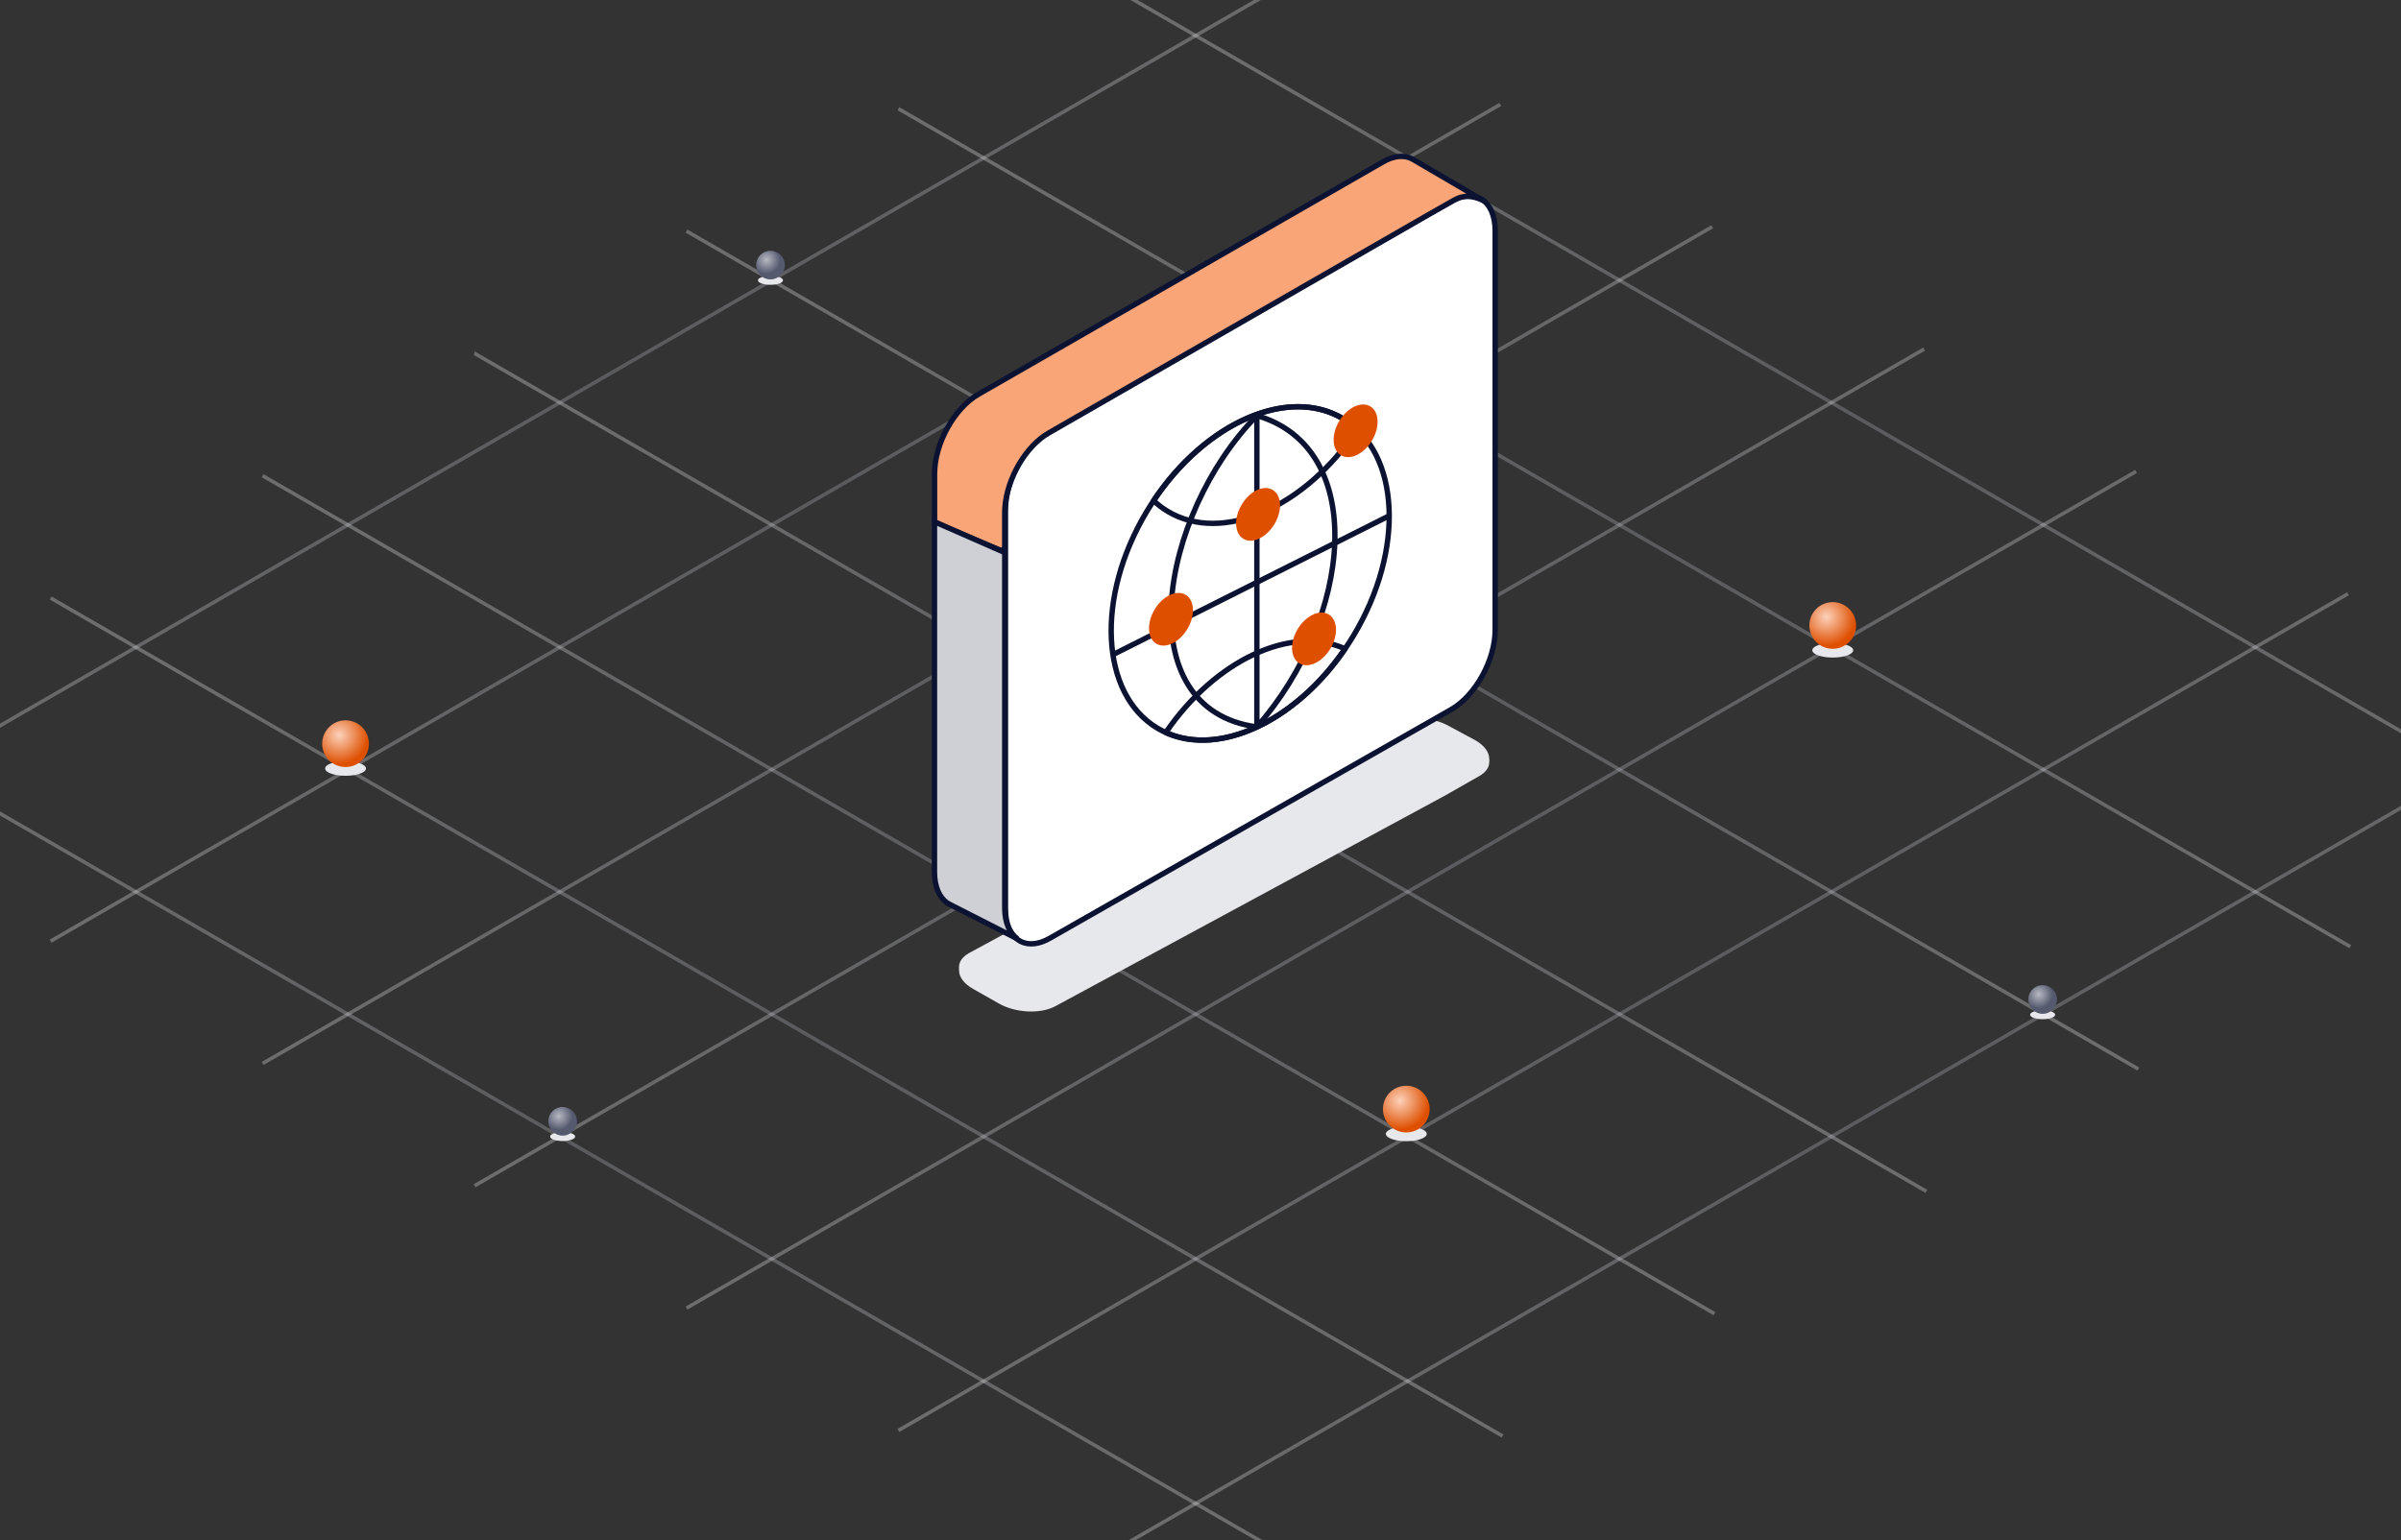 <svg width="670" height="430" viewBox="0 0 670 430" fill="none" xmlns="http://www.w3.org/2000/svg">
<rect x="0" y="0" width="670" height="430" fill="#333333" stroke="none"/>
<g clip-path="url(#clip0_2868_87461)">
<path d="M-45 201.086L-21.213 214.821L37.926 248.959H37.936L97.075 283.108L156.214 317.257L215.353 351.405L274.492 385.544H274.502L333.641 419.692L360.146 435" stroke="url(#paint0_linear_2868_87461)" stroke-opacity="0.3"/>
<path d="M14.139 166.937L37.936 180.672L97.075 214.821L156.214 248.959L215.353 283.108L274.502 317.256L333.641 351.405L392.78 385.543L419.294 400.851" stroke="url(#paint1_linear_2868_87461)" stroke-opacity="0.3"/>
<path d="M73.278 132.789L97.075 146.524L156.214 180.672L215.353 214.821L274.493 248.96H274.503L333.642 283.108L392.781 317.257L451.92 351.405L478.434 366.713" stroke="url(#paint2_linear_2868_87461)" stroke-opacity="0.3"/>
<path d="M132.417 98.641H132.427L156.214 112.386L215.353 146.524L274.502 180.673L333.641 214.821L392.78 248.96L451.919 283.108L511.059 317.257L537.573 332.565" stroke="url(#paint3_linear_2868_87461)" stroke-opacity="0.3"/>
<path d="M191.566 64.502L215.353 78.237L274.502 112.385L333.642 146.524L392.781 180.672L451.92 214.821L511.059 248.96L570.208 283.108L596.712 298.416" stroke="url(#paint4_linear_2868_87461)" stroke-opacity="0.3"/>
<path d="M250.705 30.353L274.502 44.088L333.641 78.237L392.78 112.385L451.919 146.524L511.058 180.672L570.207 214.821L629.347 248.959L655.861 264.267" stroke="url(#paint5_linear_2868_87461)" stroke-opacity="0.3"/>
<path d="M309.845 -3.796L333.642 9.939L392.781 44.088L451.92 78.236L511.059 112.385H511.069L570.208 146.524L629.347 180.672L688.486 214.821L715 230.128" stroke="url(#paint6_linear_2868_87461)" stroke-opacity="0.3"/>
<path d="M714.363 199.882L688.486 214.821L629.347 248.96L570.208 283.108L511.059 317.257L451.92 351.405L392.781 385.544L333.642 419.692L309.845 433.428" stroke="url(#paint7_linear_2868_87461)" stroke-opacity="0.3"/>
<path d="M655.224 165.733L629.347 180.672L570.207 214.821L511.058 248.959L451.919 283.108L392.78 317.257L333.641 351.405L274.502 385.544H274.492L250.705 399.289" stroke="url(#paint8_linear_2868_87461)" stroke-opacity="0.3"/>
<path d="M596.085 131.584L570.208 146.523L511.059 180.672L451.92 214.821L392.781 248.959L333.642 283.108L274.502 317.256L215.353 351.405L191.566 365.14" stroke="url(#paint9_linear_2868_87461)" stroke-opacity="0.3"/>
<path d="M536.935 97.436L511.068 112.386H511.058L451.919 146.524L392.78 180.673L333.641 214.821L274.502 248.96H274.492L215.353 283.109L156.214 317.257L132.427 330.992" stroke="url(#paint10_linear_2868_87461)" stroke-opacity="0.3"/>
<path d="M477.797 63.297L451.92 78.237L392.781 112.385L333.642 146.524L274.503 180.673L215.353 214.821L156.214 248.96L97.075 283.108L73.278 296.843" stroke="url(#paint11_linear_2868_87461)" stroke-opacity="0.3"/>
<path d="M418.657 29.149L392.78 44.088L333.641 78.237L274.502 112.385L215.353 146.524L156.214 180.672L97.075 214.821L37.936 248.96H37.926L14.139 262.705" stroke="url(#paint12_linear_2868_87461)" stroke-opacity="0.3"/>
<path d="M359.519 -5L333.641 9.939L274.502 44.088L215.353 78.237L156.214 112.385L97.075 146.524L37.936 180.672L-21.213 214.821L-45 228.556" stroke="url(#paint13_linear_2868_87461)" stroke-opacity="0.3"/>
<g style="mix-blend-mode:multiply">
<ellipse cx="157" cy="317.25" rx="3.5" ry="1.25" fill="#E7E8EB"/>
</g>
<circle cx="157" cy="313" r="4" fill="url(#paint14_radial_2868_87461)"/>
<g style="mix-blend-mode:multiply">
<ellipse cx="570" cy="283.25" rx="3.5" ry="1.25" fill="#E7E8EB"/>
</g>
<circle cx="570" cy="279" r="4" fill="url(#paint15_radial_2868_87461)"/>
<g style="mix-blend-mode:multiply">
<ellipse cx="96.427" cy="214.515" rx="5.704" ry="2.037" fill="#E7E8EB"/>
</g>
<circle cx="96.427" cy="207.588" r="6.519" fill="url(#paint16_radial_2868_87461)"/>
<g style="mix-blend-mode:multiply">
<ellipse cx="392.427" cy="316.515" rx="5.704" ry="2.037" fill="#E7E8EB"/>
</g>
<circle cx="392.427" cy="309.588" r="6.519" fill="url(#paint17_radial_2868_87461)"/>
<g style="mix-blend-mode:multiply">
<ellipse cx="511.427" cy="181.515" rx="5.704" ry="2.037" fill="#E7E8EB"/>
</g>
<circle cx="511.427" cy="174.588" r="6.519" fill="url(#paint18_radial_2868_87461)"/>
<g style="mix-blend-mode:multiply">
<ellipse cx="215" cy="78.25" rx="3.5" ry="1.25" fill="#E7E8EB"/>
</g>
<circle cx="215" cy="74" r="4" fill="url(#paint19_radial_2868_87461)"/>
<path d="M267.608 269.972C267.608 271.756 268.923 273.623 271.495 275.081L278.749 279.185C283.455 281.868 290.555 282.136 294.62 279.838L403.005 221.229L412.808 215.654C414.645 214.604 415.558 213.204 415.558 211.735C415.558 209.962 414.242 208.095 411.67 206.626L404.324 202.669C399.63 200.009 392.518 199.718 388.453 202.027L270.357 266.064C268.52 267.114 267.608 268.502 267.608 269.972Z" fill="#E7E8EB"/>
<path d="M267.635 270.923C267.635 272.708 268.951 274.574 271.523 276.032L278.776 280.136C283.482 282.819 290.582 283.087 294.648 280.789L403.033 222.181L412.835 216.605C414.672 215.555 415.585 214.156 415.585 212.686C415.585 210.913 414.269 209.047 411.697 207.577L404.351 203.62C399.657 200.961 392.546 200.669 388.48 202.978L270.385 267.015C268.548 268.065 267.635 269.453 267.635 270.923Z" fill="#E7E8EB"/>
<path d="M280.572 142.323V253.691C280.572 257.867 281.935 260.877 284.128 262.37L284.946 262.848C287.091 263.874 289.865 263.653 292.887 261.938L404.915 198.07C411.719 194.198 417.23 184.248 417.23 175.826V64.458C417.23 60.142 415.773 57.074 413.449 55.628L412.963 55.348C411.126 54.427 408.815 54.438 406.266 55.535C405.828 55.721 405.377 55.955 404.915 56.211L397.791 60.259L292.887 120.079C292.461 120.324 292.046 120.58 291.631 120.872C285.432 125.176 280.572 134.426 280.572 142.323Z" fill="white" stroke="#0C1231" stroke-width="1.5" stroke-linecap="round" stroke-linejoin="round"/>
<path d="M260.791 132.243V145.22C260.791 145.633 261.039 146.006 261.42 146.165L278.951 153.501C279.626 153.783 280.371 153.288 280.371 152.556V143.08C280.371 135.183 285.23 125.933 291.429 121.629C291.844 121.337 292.259 121.081 292.686 120.836L398.374 60.066L405.498 56.018C405.96 55.761 406.411 55.528 406.849 55.342C409.398 54.245 412.142 55.096 413.979 56.018L394.607 44.68L393.967 44.318C391.81 43.233 389.001 43.443 385.919 45.193L273.107 110.011C266.315 113.872 260.791 123.821 260.791 132.243Z" fill="#F9A577" stroke="#0C1231" stroke-width="1.5" stroke-linecap="round" stroke-linejoin="round"/>
<path d="M260.767 145.641V243.351C260.767 247.538 262.13 250.548 264.334 252.041L265.128 252.495L283.926 262.069C281.733 260.576 280.37 257.566 280.37 253.391V154.238L260.767 145.641Z" fill="#CED0D6" stroke="#0C1231" stroke-width="1.5" stroke-miterlimit="10" stroke-linecap="round"/>
<ellipse cx="348.873" cy="160.066" rx="33.65" ry="50.364" transform="rotate(31 348.873 160.066)" fill="white" stroke="#0C1231" stroke-width="1.5" stroke-linecap="round" stroke-linejoin="round"/>
<path d="M350.73 116.003C382.026 125.103 377.396 172.568 350.73 202.91M350.73 116.003C323.447 143.858 314.417 198.038 350.73 202.91M350.73 116.003V202.91" stroke="#0C1231" stroke-width="1.5" stroke-linecap="round" stroke-linejoin="round"/>
<path d="M321.913 139.759C336.428 117.946 359.561 107.731 374.813 116.896C376.239 117.752 377.548 118.75 378.739 119.872C364.224 141.684 341.091 151.9 325.839 142.735C324.413 141.878 323.104 140.881 321.913 139.759Z" stroke="#0C1231" stroke-width="1.5" stroke-linecap="round" stroke-linejoin="round"/>
<path d="M325.312 204.482L324.692 204.059C324.567 204.242 324.529 204.471 324.59 204.685C324.65 204.898 324.801 205.074 325.003 205.166L325.312 204.482ZM375.34 181.107L375.96 181.53C376.085 181.347 376.122 181.118 376.062 180.904C376.002 180.691 375.851 180.515 375.649 180.424L375.34 181.107ZM325.931 204.905C332.764 194.893 341.418 187.453 350.186 183.354C358.959 179.252 367.78 178.52 375.032 181.791L375.649 180.424C367.884 176.921 358.589 177.769 349.551 181.995C340.507 186.223 331.655 193.856 324.692 204.059L325.931 204.905ZM374.721 180.684C367.888 190.696 359.234 198.137 350.466 202.236C341.693 206.337 332.872 207.069 325.62 203.798L325.003 205.166C332.768 208.668 342.063 207.82 351.101 203.594C360.145 199.367 368.997 191.733 375.96 181.53L374.721 180.684Z" fill="#0C1231"/>
<path d="M387.573 144.022L311.185 182.421" stroke="#0C1231" stroke-width="1.5" stroke-linecap="round" stroke-linejoin="round"/>
<ellipse cx="326.763" cy="172.859" rx="5.318" ry="7.96" transform="rotate(31 326.763 172.859)" fill="#DE4F00"/>
<ellipse cx="351.063" cy="143.581" rx="5.318" ry="7.96" transform="rotate(31 351.063 143.581)" fill="#DE4F00"/>
<ellipse cx="366.68" cy="178.336" rx="5.318" ry="7.96" transform="rotate(31 366.68 178.336)" fill="#DE4F00"/>
<ellipse cx="378.28" cy="120.253" rx="5.318" ry="7.96" transform="rotate(31 378.28 120.253)" fill="#DE4F00"/>
</g>
<defs>
<linearGradient id="paint0_linear_2868_87461" x1="364" y1="435" x2="-14.426" y2="226.21" gradientUnits="userSpaceOnUse">
<stop offset="0.064" stop-color="#F3F3F4"/>
<stop offset="0.528" stop-color="#B7B8C2"/>
<stop offset="1" stop-color="#F3F3F4"/>
</linearGradient>
<linearGradient id="paint1_linear_2868_87461" x1="423.149" y1="400.851" x2="44.718" y2="192.053" gradientUnits="userSpaceOnUse">
<stop offset="0.064" stop-color="#F3F3F4"/>
<stop offset="0.528" stop-color="#B7B8C2"/>
<stop offset="1" stop-color="#F3F3F4"/>
</linearGradient>
<linearGradient id="paint2_linear_2868_87461" x1="482.288" y1="366.713" x2="103.85" y2="157.92" gradientUnits="userSpaceOnUse">
<stop offset="0.064" stop-color="#F3F3F4"/>
<stop offset="0.528" stop-color="#B7B8C2"/>
<stop offset="1" stop-color="#F3F3F4"/>
</linearGradient>
<linearGradient id="paint3_linear_2868_87461" x1="541.427" y1="332.565" x2="162.988" y2="123.771" gradientUnits="userSpaceOnUse">
<stop offset="0.064" stop-color="#F3F3F4"/>
<stop offset="0.528" stop-color="#B7B8C2"/>
<stop offset="1" stop-color="#F3F3F4"/>
</linearGradient>
<linearGradient id="paint4_linear_2868_87461" x1="600.566" y1="298.416" x2="222.14" y2="89.626" gradientUnits="userSpaceOnUse">
<stop offset="0.064" stop-color="#F3F3F4"/>
<stop offset="0.528" stop-color="#B7B8C2"/>
<stop offset="1" stop-color="#F3F3F4"/>
</linearGradient>
<linearGradient id="paint5_linear_2868_87461" x1="659.715" y1="264.267" x2="281.284" y2="55.469" gradientUnits="userSpaceOnUse">
<stop offset="0.064" stop-color="#F3F3F4"/>
<stop offset="0.528" stop-color="#B7B8C2"/>
<stop offset="1" stop-color="#F3F3F4"/>
</linearGradient>
<linearGradient id="paint6_linear_2868_87461" x1="718.855" y1="230.128" x2="340.416" y2="21.335" gradientUnits="userSpaceOnUse">
<stop offset="0.064" stop-color="#F3F3F4"/>
<stop offset="0.528" stop-color="#B7B8C2"/>
<stop offset="1" stop-color="#F3F3F4"/>
</linearGradient>
<linearGradient id="paint7_linear_2868_87461" x1="768.237" y1="167.514" x2="320.1" y2="438.463" gradientUnits="userSpaceOnUse">
<stop offset="0.064" stop-color="#F3F3F4"/>
<stop offset="0.528" stop-color="#B7B8C2"/>
<stop offset="1" stop-color="#F3F3F4"/>
</linearGradient>
<linearGradient id="paint8_linear_2868_87461" x1="709.097" y1="133.364" x2="260.95" y2="404.307" gradientUnits="userSpaceOnUse">
<stop offset="0.064" stop-color="#F3F3F4"/>
<stop offset="0.528" stop-color="#B7B8C2"/>
<stop offset="1" stop-color="#F3F3F4"/>
</linearGradient>
<linearGradient id="paint9_linear_2868_87461" x1="649.958" y1="99.216" x2="201.811" y2="370.158" gradientUnits="userSpaceOnUse">
<stop offset="0.064" stop-color="#F3F3F4"/>
<stop offset="0.528" stop-color="#B7B8C2"/>
<stop offset="1" stop-color="#F3F3F4"/>
</linearGradient>
<linearGradient id="paint10_linear_2868_87461" x1="590.807" y1="65.068" x2="142.665" y2="336.001" gradientUnits="userSpaceOnUse">
<stop offset="0.064" stop-color="#F3F3F4"/>
<stop offset="0.528" stop-color="#B7B8C2"/>
<stop offset="1" stop-color="#F3F3F4"/>
</linearGradient>
<linearGradient id="paint11_linear_2868_87461" x1="531.67" y1="30.93" x2="83.533" y2="301.878" gradientUnits="userSpaceOnUse">
<stop offset="0.064" stop-color="#F3F3F4"/>
<stop offset="0.528" stop-color="#B7B8C2"/>
<stop offset="1" stop-color="#F3F3F4"/>
</linearGradient>
<linearGradient id="paint12_linear_2868_87461" x1="472.531" y1="-3.22" x2="24.383" y2="267.723" gradientUnits="userSpaceOnUse">
<stop offset="0.064" stop-color="#F3F3F4"/>
<stop offset="0.528" stop-color="#B7B8C2"/>
<stop offset="1" stop-color="#F3F3F4"/>
</linearGradient>
<linearGradient id="paint13_linear_2868_87461" x1="413.392" y1="-37.369" x2="-34.755" y2="233.574" gradientUnits="userSpaceOnUse">
<stop offset="0.064" stop-color="#F3F3F4"/>
<stop offset="0.528" stop-color="#B7B8C2"/>
<stop offset="1" stop-color="#F3F3F4"/>
</linearGradient>
<radialGradient id="paint14_radial_2868_87461" cx="0" cy="0" r="1" gradientUnits="userSpaceOnUse" gradientTransform="translate(155.909 311.545) rotate(56.889) scale(4.993)">
<stop stop-color="#B7B8C2"/>
<stop offset="0.773" stop-color="#555A6F"/>
</radialGradient>
<radialGradient id="paint15_radial_2868_87461" cx="0" cy="0" r="1" gradientUnits="userSpaceOnUse" gradientTransform="translate(568.909 277.545) rotate(56.889) scale(4.993)">
<stop stop-color="#B7B8C2"/>
<stop offset="0.773" stop-color="#555A6F"/>
</radialGradient>
<radialGradient id="paint16_radial_2868_87461" cx="0" cy="0" r="1" gradientUnits="userSpaceOnUse" gradientTransform="translate(94.649 205.217) rotate(56.889) scale(8.137)">
<stop stop-color="#FCD2BB"/>
<stop offset="1" stop-color="#DE4F00"/>
</radialGradient>
<radialGradient id="paint17_radial_2868_87461" cx="0" cy="0" r="1" gradientUnits="userSpaceOnUse" gradientTransform="translate(390.649 307.217) rotate(56.889) scale(8.137)">
<stop stop-color="#FCD2BB"/>
<stop offset="1" stop-color="#DE4F00"/>
</radialGradient>
<radialGradient id="paint18_radial_2868_87461" cx="0" cy="0" r="1" gradientUnits="userSpaceOnUse" gradientTransform="translate(509.649 172.217) rotate(56.889) scale(8.137)">
<stop stop-color="#FCD2BB"/>
<stop offset="1" stop-color="#DE4F00"/>
</radialGradient>
<radialGradient id="paint19_radial_2868_87461" cx="0" cy="0" r="1" gradientUnits="userSpaceOnUse" gradientTransform="translate(213.909 72.546) rotate(56.889) scale(4.993)">
<stop stop-color="#B7B8C2"/>
<stop offset="0.773" stop-color="#555A6F"/>
</radialGradient>
<clipPath id="clip0_2868_87461">
<rect width="670" height="430" fill="white"/>
</clipPath>
</defs>
</svg>
